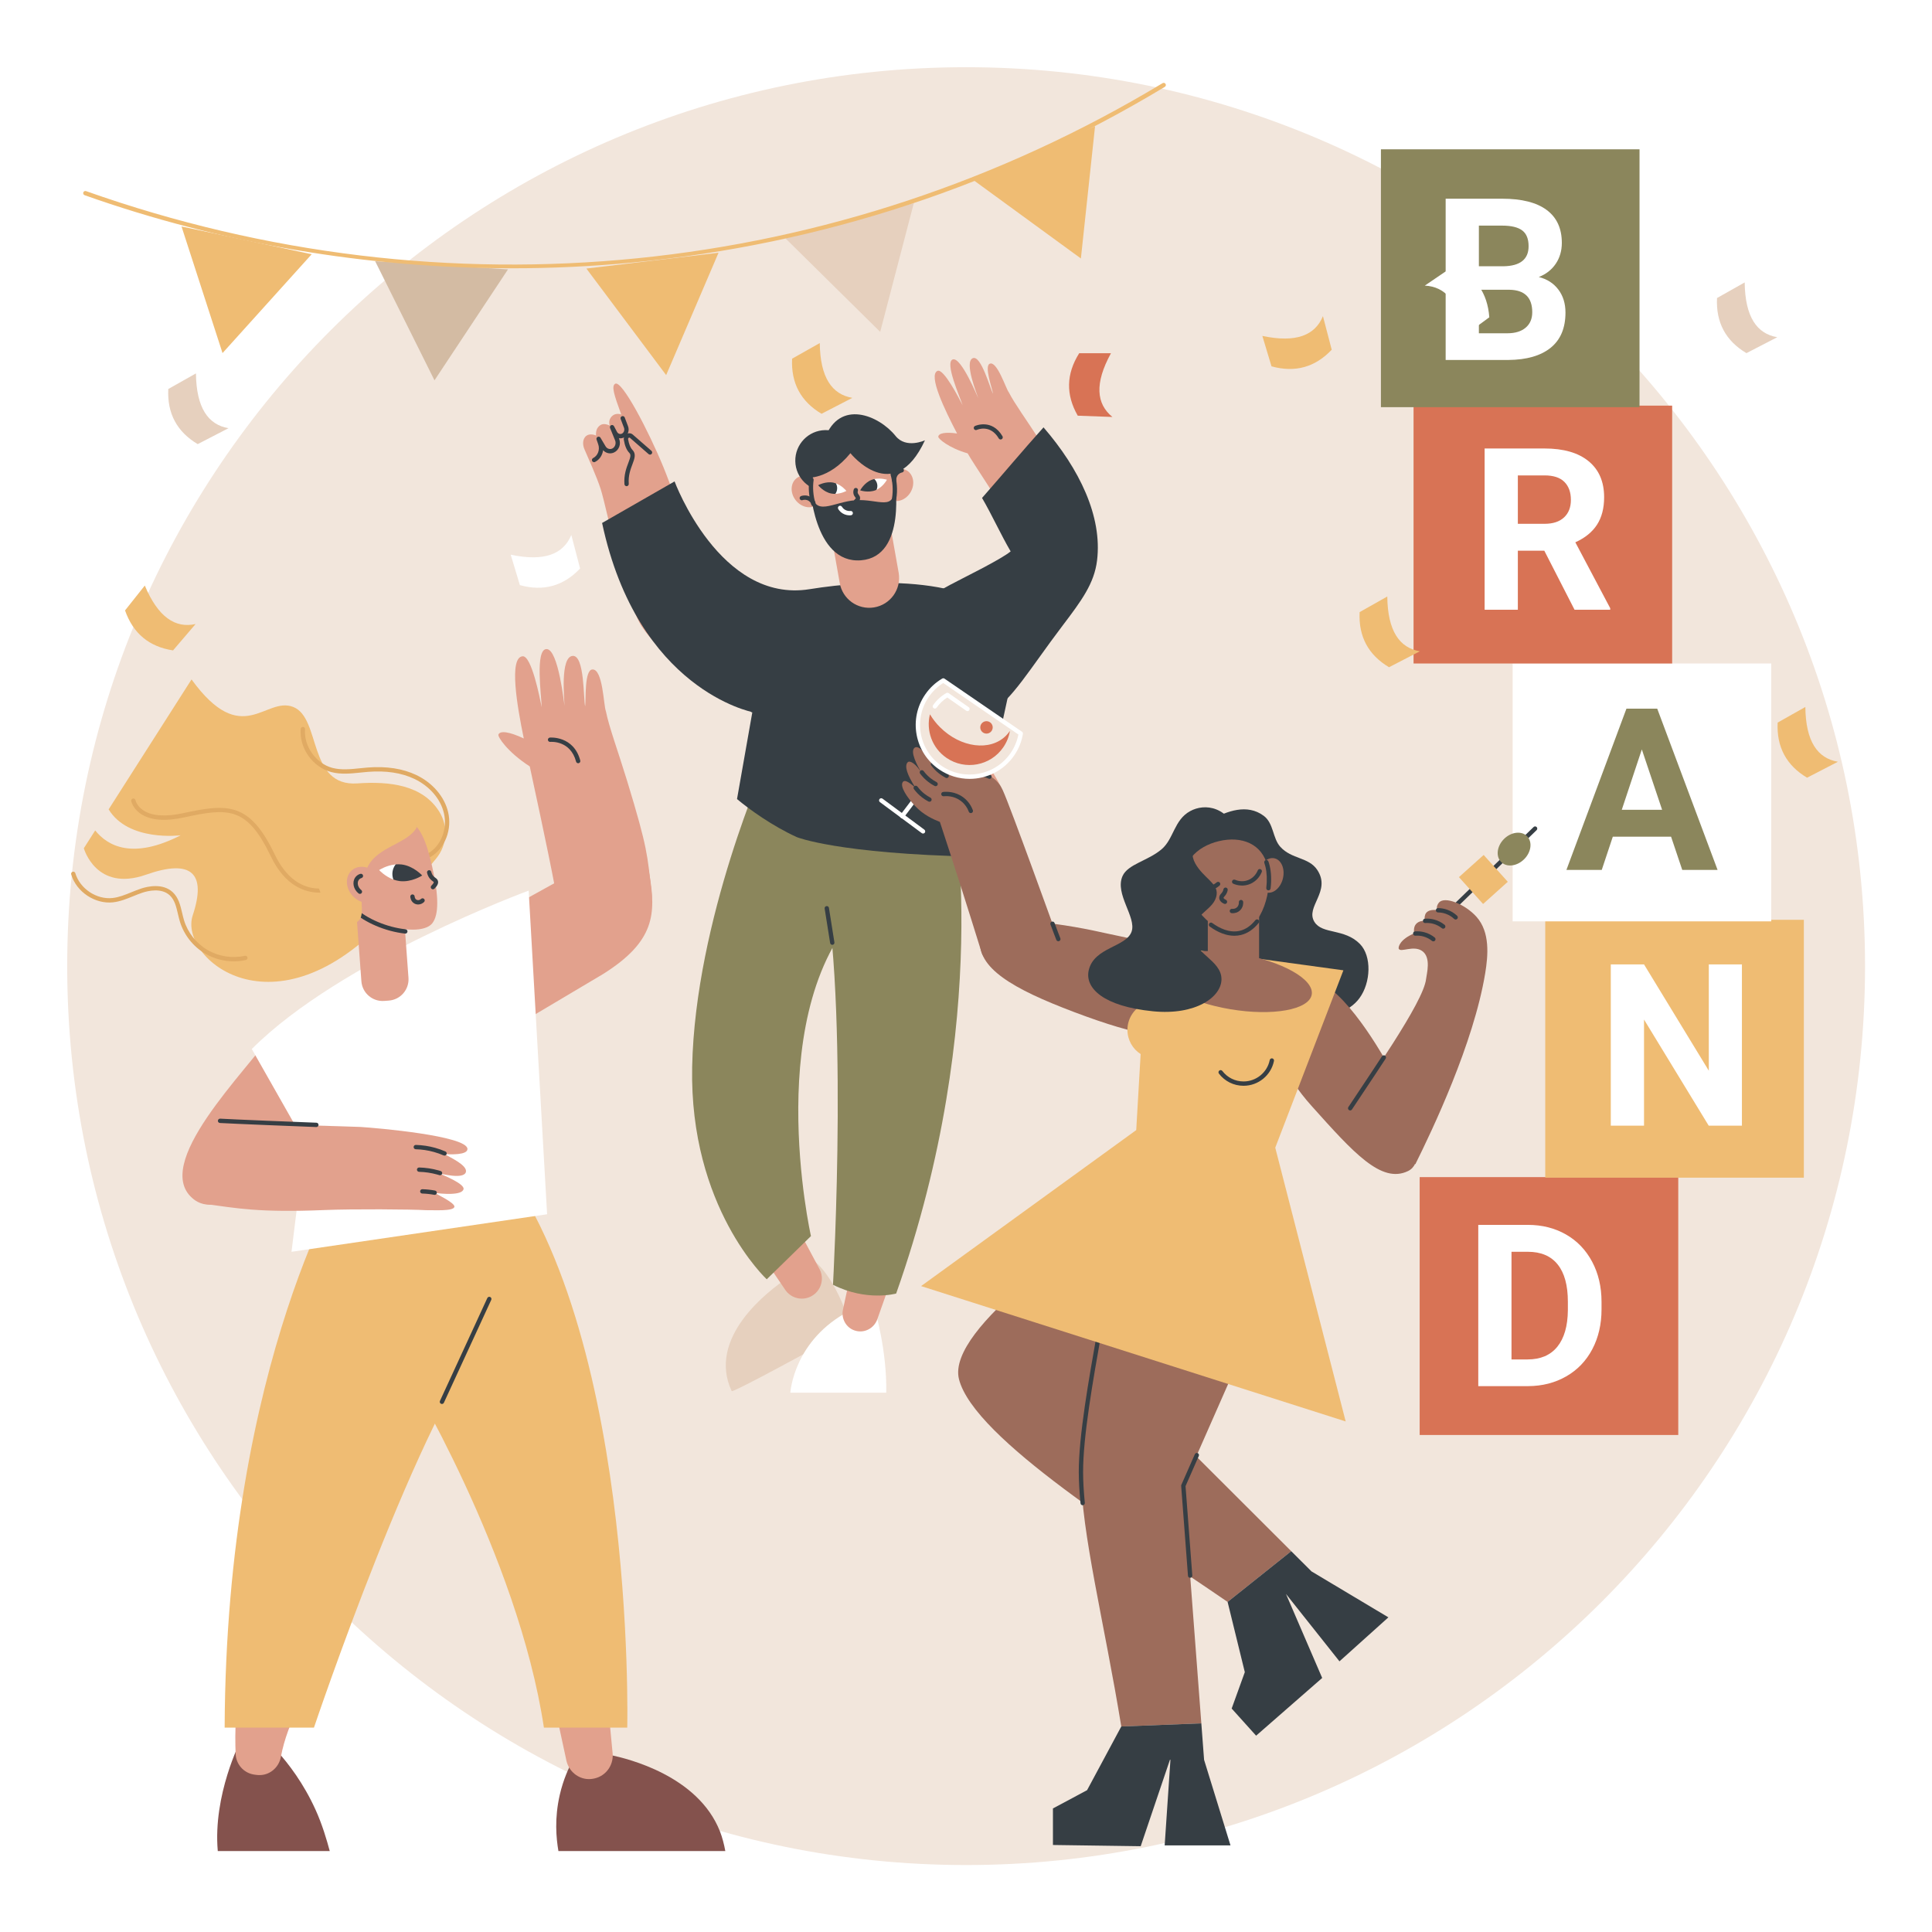 <svg xmlns="http://www.w3.org/2000/svg" xmlns:xlink="http://www.w3.org/1999/xlink" width="1080" zoomAndPan="magnify" viewBox="0 0 810 810" height="1080" preserveAspectRatio="xMidYMid meet" version="1.0"><defs><clipPath id="ecc3363b76"><path d="M 28.176 28.176 L 781.926 28.176 L 781.926 781.926 L 28.176 781.926 Z M 28.176 28.176 " clip-rule="nonzero"/></clipPath></defs><rect x="-81" width="972" fill="#ffffff" y="-81" height="972" fill-opacity="1"/><rect x="-81" width="972" fill="#ffffff" y="-81" height="972" fill-opacity="1"/><g clip-path="url(#ecc3363b76)"><path fill="#f2e6dc" d="M 781.926 405.051 C 781.926 613.191 613.191 781.926 405.051 781.926 C 196.91 781.926 28.176 613.191 28.176 405.051 C 28.176 196.91 196.91 28.176 405.051 28.176 C 613.191 28.176 781.926 196.91 781.926 405.051 " fill-opacity="1" fill-rule="nonzero"/></g><path fill="#d87355" d="M 703.617 601.625 L 595.203 601.625 L 595.203 493.512 L 703.617 493.512 L 703.617 601.625 " fill-opacity="1" fill-rule="nonzero"/><path fill="#efbc73" d="M 756.273 493.746 L 647.852 493.746 L 647.852 385.633 L 756.273 385.633 L 756.273 493.746 " fill-opacity="1" fill-rule="nonzero"/><path fill="#ffffff" d="M 742.598 386.281 L 634.18 386.281 L 634.18 278.168 L 742.598 278.168 L 742.598 386.281 " fill-opacity="1" fill-rule="nonzero"/><path fill="#d87355" d="M 701.059 278.172 L 592.641 278.172 L 592.641 170.062 L 701.059 170.062 L 701.059 278.172 " fill-opacity="1" fill-rule="nonzero"/><path fill="#8b865c" d="M 687.379 170.707 L 578.961 170.707 L 578.961 62.598 L 687.379 62.598 L 687.379 170.707 " fill-opacity="1" fill-rule="nonzero"/><path fill="#ffffff" d="M 620.027 121.48 L 620.027 139.727 L 631.953 139.727 C 635.238 139.727 637.797 138.945 639.641 137.379 C 641.484 135.82 642.402 133.66 642.402 130.902 C 642.402 124.715 639.203 121.574 632.789 121.48 Z M 620.027 111.637 L 630.328 111.637 C 637.359 111.516 640.871 108.711 640.871 103.23 C 640.871 100.164 639.98 97.957 638.199 96.613 C 636.418 95.27 633.613 94.59 629.773 94.59 L 620.027 94.59 Z M 606.098 150.918 L 606.098 83.309 L 629.773 83.309 C 637.98 83.309 644.199 84.883 648.441 88.023 C 652.684 91.168 654.805 95.773 654.805 101.836 C 654.805 105.148 653.953 108.07 652.25 110.59 C 650.543 113.113 648.176 114.961 645.145 116.137 C 648.609 117.004 651.344 118.754 653.336 121.387 C 655.332 124.016 656.332 127.238 656.332 131.043 C 656.332 137.543 654.258 142.469 650.113 145.809 C 645.965 149.156 640.047 150.855 632.375 150.918 L 606.098 150.918 " fill-opacity="1" fill-rule="nonzero"/><path fill="#ffffff" d="M 636.363 219.609 L 647.602 219.609 C 651.098 219.609 653.805 218.715 655.727 216.934 C 657.648 215.156 658.605 212.703 658.605 209.578 C 658.605 206.391 657.703 203.879 655.891 202.055 C 654.082 200.227 651.297 199.316 647.555 199.316 L 636.363 199.316 Z M 647.461 230.891 L 636.363 230.891 L 636.363 255.641 L 622.434 255.641 L 622.434 188.031 L 647.555 188.031 C 655.539 188.031 661.703 189.809 666.035 193.371 C 670.371 196.93 672.539 201.961 672.539 208.461 C 672.539 213.074 671.539 216.922 669.543 220.004 C 667.543 223.078 664.52 225.535 660.465 227.359 L 675.09 254.988 L 675.09 255.641 L 660.137 255.641 L 647.461 230.891 " fill-opacity="1" fill-rule="nonzero"/><path fill="#8b865c" d="M 679.938 339.5 L 696.844 339.5 L 688.344 314.195 Z M 700.605 350.785 L 676.176 350.785 L 671.539 364.719 L 656.727 364.719 L 681.891 297.109 L 694.801 297.109 L 720.105 364.719 L 705.293 364.719 L 700.605 350.785 " fill-opacity="1" fill-rule="nonzero"/><path fill="#ffffff" d="M 730.309 471.93 L 716.379 471.93 L 689.262 427.449 L 689.262 471.93 L 675.332 471.93 L 675.332 404.324 L 689.262 404.324 L 716.426 448.902 L 716.426 404.324 L 730.309 404.324 L 730.309 471.93 " fill-opacity="1" fill-rule="nonzero"/><path fill="#ffffff" d="M 633.703 524.816 L 633.703 569.949 L 640.434 569.949 C 645.879 569.949 650.047 568.172 652.926 564.613 C 655.801 561.051 657.273 555.957 657.336 549.336 L 657.336 545.758 C 657.336 538.887 655.91 533.68 653.066 530.133 C 650.215 526.586 646.055 524.816 640.57 524.816 Z M 619.773 581.141 L 619.773 513.535 L 640.57 513.535 C 646.516 513.535 651.832 514.875 656.527 517.551 C 661.215 520.227 664.875 524.035 667.508 528.973 C 670.137 533.91 671.449 539.52 671.449 545.805 L 671.449 548.918 C 671.449 555.199 670.156 560.789 667.574 565.68 C 664.992 570.566 661.344 574.363 656.641 577.055 C 651.934 579.75 646.629 581.113 640.715 581.141 L 619.773 581.141 " fill-opacity="1" fill-rule="nonzero"/><path fill="#efbc73" d="M 279.289 157.262 L 301.25 105.961 L 245.848 112.594 L 279.289 157.262 " fill-opacity="1" fill-rule="nonzero"/><path fill="#e6d0be" d="M 369.027 139.137 L 383.125 85.148 L 329.316 99.934 L 369.027 139.137 " fill-opacity="1" fill-rule="nonzero"/><path fill="#efbc73" d="M 453.168 108.367 L 459.109 52.883 L 408.09 75.484 L 453.168 108.367 " fill-opacity="1" fill-rule="nonzero"/><path fill="#efbc73" d="M 93.297 148.031 L 130.672 106.594 L 76.102 94.945 L 93.297 148.031 " fill-opacity="1" fill-rule="nonzero"/><path fill="#d3bba3" d="M 182.164 159.453 L 212.98 112.938 L 157.285 109.508 L 182.164 159.453 " fill-opacity="1" fill-rule="nonzero"/><path fill="#efbc73" d="M 214.672 112.477 C 153.781 112.477 92.68 102.094 35.48 81.84 C 35.008 81.672 34.762 81.156 34.926 80.684 C 35.094 80.207 35.613 79.961 36.086 80.129 C 186.695 133.457 351.199 116.965 487.414 34.871 C 487.84 34.609 488.402 34.742 488.664 35.18 C 488.922 35.609 488.781 36.16 488.352 36.422 C 419.848 77.711 344.656 102.5 264.867 110.098 C 248.211 111.684 231.445 112.477 214.672 112.477 " fill-opacity="1" fill-rule="nonzero"/><path fill="#d87355" d="M 452.453 148.098 C 446.984 156.785 446.816 165.512 451.852 174.281 L 466.379 174.812 C 459.656 169.348 458.816 160.781 465.773 148.098 L 452.453 148.098 " fill-opacity="1" fill-rule="nonzero"/><path fill="#d87355" d="M 371.188 269.508 C 374.566 279.203 381.281 284.781 391.273 286.32 L 400.75 275.293 C 392.289 277.141 385.066 272.457 379.5 259.098 L 371.188 269.508 " fill-opacity="1" fill-rule="nonzero"/><path fill="#efbc73" d="M 458.742 230.754 C 453.137 222.148 445.277 218.352 435.211 219.25 L 428.652 232.227 C 436.422 228.402 444.559 231.219 453.168 242.852 L 458.742 230.754 " fill-opacity="1" fill-rule="nonzero"/><path fill="#ffffff" d="M 217.961 245.312 C 227.855 248.043 236.262 245.684 243.207 238.344 L 239.527 224.277 C 236.234 232.289 228.273 235.57 214.121 232.559 L 217.961 245.312 " fill-opacity="1" fill-rule="nonzero"/><path fill="#efbc73" d="M 52.422 255.926 C 55.824 265.609 62.555 271.164 72.547 272.684 L 82 261.633 C 73.539 263.5 66.309 258.832 60.707 245.492 L 52.422 255.926 " fill-opacity="1" fill-rule="nonzero"/><path fill="#efbc73" d="M 533.086 153.594 C 542.984 156.32 551.383 153.965 558.332 146.621 L 554.648 132.555 C 551.355 140.57 543.398 143.844 529.246 140.836 L 533.086 153.594 " fill-opacity="1" fill-rule="nonzero"/><path fill="#efbc73" d="M 570.023 256.633 C 569.531 266.883 573.676 274.566 582.359 279.738 L 595.277 273.055 C 586.738 271.602 581.793 264.555 581.625 250.086 L 570.023 256.633 " fill-opacity="1" fill-rule="nonzero"/><path fill="#e6d0be" d="M 719.867 124.953 C 719.371 135.207 723.516 142.891 732.203 148.055 L 745.121 141.379 C 736.578 139.922 731.637 132.879 731.469 118.406 L 719.867 124.953 " fill-opacity="1" fill-rule="nonzero"/><path fill="#efbc73" d="M 332.094 150.375 C 331.602 160.633 335.746 168.316 344.43 173.48 L 357.348 166.805 C 348.805 165.352 343.863 158.305 343.695 143.832 L 332.094 150.375 " fill-opacity="1" fill-rule="nonzero"/><path fill="#e6d0be" d="M 70.551 163.094 C 70.055 173.348 74.199 181.027 82.887 186.199 L 95.805 179.52 C 87.266 178.062 82.32 171.016 82.152 156.551 L 70.551 163.094 " fill-opacity="1" fill-rule="nonzero"/><path fill="#efbc73" d="M 745.289 302.945 C 744.801 313.199 748.941 320.879 757.625 326.055 L 770.547 319.371 C 762.008 317.914 757.059 310.871 756.898 296.402 L 745.289 302.945 " fill-opacity="1" fill-rule="nonzero"/><path fill="#ffffff" d="M 624.395 133.027 C 623.656 122.785 618.625 115.652 609.379 111.57 L 597.352 119.746 C 606.008 120.168 611.766 126.57 613.664 140.91 L 624.395 133.027 " fill-opacity="1" fill-rule="nonzero"/><path fill="#84524d" d="M 240.547 737.238 C 238.488 740.973 236.164 746.051 234.691 752.477 C 232.406 762.426 233.195 770.621 234.121 776.07 C 257.445 776.07 280.77 776.07 304.09 776.07 C 303.609 773.344 302.805 770.254 301.836 767.797 C 292.594 744.363 263.016 737.324 256.301 735.875 C 251.051 736.316 245.801 736.797 240.547 737.238 " fill-opacity="1" fill-rule="nonzero"/><path fill="#e2a18d" d="M 232.172 713.582 L 237.496 738.277 C 238.672 743.258 243.48 746.633 248.523 745.766 C 248.812 745.719 249.105 745.656 249.402 745.586 C 254.074 744.465 257.215 740.078 256.863 735.289 L 254.559 711.125 L 232.172 713.582 " fill-opacity="1" fill-rule="nonzero"/><path fill="#84524d" d="M 100.887 729.816 C 100.887 729.816 89.219 752.457 91.305 776.07 C 106.953 776.07 122.602 776.07 138.25 776.07 C 137.027 771.527 135.156 765.039 132.242 758.633 C 127.246 747.656 121.008 739.473 115.953 733.875 L 100.887 729.816 " fill-opacity="1" fill-rule="nonzero"/><path fill="#e2a18d" d="M 98.789 735.34 C 98.457 727.113 98.496 711.938 102.242 699.73 L 129.535 707.785 C 129.535 707.785 120.578 721.402 117.75 736.613 C 116.891 741.211 112.805 744.539 108.141 744.195 C 107.531 744.148 106.891 744.07 106.23 743.949 C 102.047 743.191 98.961 739.59 98.789 735.34 " fill-opacity="1" fill-rule="nonzero"/><path fill="#efbc73" d="M 146.102 489.621 C 146.102 489.621 94.82 569.922 94.184 724.305 L 131.633 724.305 C 131.633 724.305 176.539 590.695 206.113 557.418 L 195.172 482.91 L 146.102 489.621 " fill-opacity="1" fill-rule="nonzero"/><path fill="#efbc73" d="M 169.648 574.039 C 169.648 574.039 217.055 651.656 228.035 724.305 L 262.977 724.305 C 262.977 724.305 267.09 549.418 203.367 478.762 L 171.273 485.605 L 169.648 574.039 " fill-opacity="1" fill-rule="nonzero"/><path fill="#363e44" d="M 185.281 588.621 C 185.152 588.621 185.023 588.598 184.902 588.539 C 184.445 588.328 184.246 587.789 184.457 587.332 L 204.309 544.219 C 204.52 543.762 205.059 543.559 205.516 543.773 C 205.969 543.984 206.172 544.523 205.961 544.977 L 186.105 588.094 C 185.953 588.422 185.625 588.621 185.281 588.621 " fill-opacity="1" fill-rule="nonzero"/><path fill="#e2a18d" d="M 115.184 432.09 C 103.324 449.105 62.535 488.648 81.402 502.949 C 97.008 514.777 134.02 474.32 146.836 458.125 C 135.984 449.227 126.031 440.992 115.184 432.09 " fill-opacity="1" fill-rule="nonzero"/><path fill="#e2a18d" d="M 203.98 386.039 L 268.984 350.035 L 272.266 366.488 C 275.043 383.133 274.637 394.695 252.805 408.391 L 202.367 438.352 L 203.98 386.039 " fill-opacity="1" fill-rule="nonzero"/><path fill="#e2a18d" d="M 273.102 373.422 C 271.355 358.625 271.77 356.328 262.895 327.305 C 259.117 314.941 255.344 304.84 254.016 298.145 C 253.062 295.961 252.797 280.316 248.328 280.68 C 244.992 280.949 245.691 293.012 245.336 296.125 C 244.555 293.594 245.191 274.566 240.078 274.992 C 234.762 275.43 236.633 293.434 236.668 295.879 C 236.562 295.703 234.16 272.086 229.133 272.125 C 224.25 272.156 227 291.922 227.113 296.531 C 226.32 292.578 222.855 274.824 219.109 275.145 C 213.316 275.629 216.738 295.781 219.598 309.609 C 213.434 306.699 209.625 306.25 208.961 307.98 C 208.625 308.863 212.578 315.16 222.105 321.324 C 223.18 326.48 229.535 355.328 232.766 372.578 C 242.43 380.719 251.816 388.715 261.48 396.855 C 272.453 390.156 273.781 379.164 273.102 373.422 " fill-opacity="1" fill-rule="nonzero"/><path fill="#363e44" d="M 242.402 319.992 C 242 319.992 241.633 319.719 241.527 319.316 C 239.164 310.383 231.047 311.008 230.703 311.039 C 230.195 311.09 229.762 310.715 229.715 310.219 C 229.672 309.719 230.035 309.281 230.531 309.23 C 230.625 309.223 240.52 308.402 243.281 318.852 C 243.41 319.336 243.121 319.832 242.637 319.961 C 242.559 319.98 242.48 319.992 242.402 319.992 " fill-opacity="1" fill-rule="nonzero"/><path fill="#ffffff" d="M 122.215 524.82 L 229.375 509.082 L 221.645 373.387 C 221.645 373.387 142.898 402.332 105.562 439.809 L 127.863 479.082 L 122.215 524.82 " fill-opacity="1" fill-rule="nonzero"/><path fill="#e2a18d" d="M 92.309 470.266 C 108.66 471.422 147.305 472.246 151.074 472.477 C 158.117 472.906 195.871 476.199 195.984 481.699 C 196.039 484.324 188.738 484.023 186.273 483.844 C 188.195 484.969 196.039 488.48 195.336 491.34 C 194.508 494.703 184.52 491.945 184.336 492.004 C 186.402 492.945 194.789 496.367 194.344 498.531 C 193.762 501.352 185.008 500.504 182.398 500.129 C 182.625 500.527 190.934 504.293 190.508 506.004 C 190.035 507.898 181.852 507.305 178.59 507.371 C 172.328 506.996 147.922 506.832 136.062 507.316 C 108.207 508.457 99.285 506.539 85.723 504.719 C 80.41 504.012 85.105 475.355 92.309 470.266 " fill-opacity="1" fill-rule="nonzero"/><path fill="#363e44" d="M 132.641 472.52 L 132.605 472.52 C 125.094 472.242 97.66 471.145 92.203 470.82 C 91.703 470.789 91.324 470.359 91.352 469.855 C 91.383 469.359 91.82 468.973 92.312 469.004 C 97.492 469.316 123.918 470.379 132.672 470.703 C 133.172 470.723 133.562 471.141 133.543 471.645 C 133.527 472.137 133.125 472.52 132.641 472.52 " fill-opacity="1" fill-rule="nonzero"/><path fill="#363e44" d="M 186.375 484.496 C 186.254 484.496 186.133 484.473 186.012 484.422 C 184.695 483.848 183.328 483.363 181.949 482.977 C 179.469 482.285 176.898 481.898 174.301 481.832 C 173.801 481.816 173.406 481.402 173.418 480.898 C 173.434 480.398 173.82 480.008 174.352 480.016 C 177.094 480.09 179.816 480.496 182.438 481.23 C 183.898 481.637 185.344 482.148 186.738 482.758 C 187.199 482.957 187.41 483.492 187.207 483.953 C 187.059 484.293 186.727 484.496 186.375 484.496 " fill-opacity="1" fill-rule="nonzero"/><path fill="#363e44" d="M 184.488 492.738 C 184.398 492.738 184.309 492.727 184.219 492.695 C 183.93 492.609 183.637 492.52 183.336 492.438 C 180.855 491.746 178.285 491.355 175.688 491.293 C 175.188 491.273 174.793 490.859 174.805 490.355 C 174.816 489.867 175.223 489.477 175.711 489.477 L 175.734 489.477 C 178.48 489.547 181.199 489.953 183.824 490.688 C 184.141 490.777 184.453 490.867 184.758 490.961 C 185.238 491.109 185.504 491.621 185.355 492.098 C 185.234 492.488 184.875 492.738 184.488 492.738 " fill-opacity="1" fill-rule="nonzero"/><path fill="#363e44" d="M 182.234 500.953 C 182.18 500.953 182.125 500.945 182.066 500.938 C 180.414 500.625 178.715 500.445 177.023 500.398 C 176.52 500.387 176.125 499.969 176.137 499.469 C 176.152 498.973 176.555 498.582 177.047 498.582 L 177.07 498.582 C 178.859 498.633 180.652 498.82 182.402 499.152 C 182.898 499.246 183.219 499.723 183.129 500.211 C 183.047 500.648 182.664 500.953 182.234 500.953 " fill-opacity="1" fill-rule="nonzero"/><path fill="#efbc73" d="M 184.195 340.34 C 177.25 329.141 163.418 327.484 149.844 328.445 C 128.949 329.918 134.68 301.027 122.957 296.402 C 111.234 291.777 101.594 314.168 80.301 284.859 L 45.547 339.332 C 53.887 353.035 75.754 350.199 75.754 350.199 C 55.641 360.5 45.152 354.719 39.91 348.164 L 35.145 355.633 C 35.145 355.633 40.258 374.105 61.227 366.719 C 80.184 360.035 86.727 365.941 80.797 383.781 C 74.863 401.621 114.949 436.074 162.758 384.391 L 182.875 359.926 C 187.461 354.352 188 346.473 184.195 340.34 " fill-opacity="1" fill-rule="nonzero"/><path fill="#e0aa63" d="M 133.992 374.242 C 127.98 374.242 119.551 371.586 113.5 358.934 C 103.469 337.957 95.574 338.738 77.105 342.715 C 69.188 344.426 63.125 343.93 59.09 341.262 C 55.664 338.996 55.047 335.973 55.023 335.848 C 54.93 335.355 55.254 334.879 55.746 334.781 C 56.234 334.691 56.711 335.008 56.809 335.5 C 56.828 335.605 57.344 337.957 60.145 339.785 C 63.715 342.113 69.445 342.512 76.719 340.941 C 95.203 336.957 104.559 336.027 115.137 358.148 C 124.754 378.254 140.016 371.496 140.664 371.199 C 141.121 370.988 141.66 371.188 141.871 371.645 C 142.082 372.094 141.879 372.637 141.426 372.844 C 141.352 372.883 138.289 374.238 133.992 374.242 " fill-opacity="1" fill-rule="nonzero"/><path fill="#e0aa63" d="M 98.012 403.043 C 93.832 403.043 89.656 401.945 86.047 399.832 C 80.969 396.859 77.09 391.926 75.395 386.289 C 75.09 385.277 74.844 384.215 74.602 383.188 C 73.891 380.133 73.215 377.242 71.129 375.336 C 67.641 372.145 62.051 373.5 59.809 374.23 C 58.453 374.668 57.086 375.23 55.766 375.766 C 53.113 376.852 50.371 377.965 47.426 378.301 C 39.871 379.156 31.984 373.902 29.852 366.605 C 29.711 366.125 29.984 365.621 30.469 365.48 C 30.949 365.336 31.453 365.613 31.594 366.098 C 33.492 372.586 40.508 377.25 47.223 376.492 C 49.918 376.191 52.426 375.164 55.082 374.086 C 56.434 373.535 57.828 372.965 59.246 372.504 C 61.789 371.672 68.16 370.156 72.355 373.996 C 74.855 376.285 75.625 379.586 76.371 382.777 C 76.605 383.773 76.848 384.809 77.137 385.766 C 78.695 390.965 82.281 395.52 86.965 398.262 C 91.648 401.008 97.371 401.902 102.676 400.723 C 103.16 400.609 103.648 400.918 103.758 401.41 C 103.867 401.902 103.559 402.383 103.07 402.492 C 101.41 402.863 99.711 403.043 98.012 403.043 " fill-opacity="1" fill-rule="nonzero"/><path fill="#e0aa63" d="M 180.152 359.352 C 179.844 359.352 179.539 359.191 179.371 358.906 C 179.113 358.48 179.254 357.918 179.684 357.664 C 184.961 354.5 187.664 347.441 186.105 340.879 C 184.691 334.926 180.07 329.578 173.738 326.562 C 168.363 324.004 161.82 323.008 154.289 323.602 C 153.23 323.684 152.168 323.793 151.102 323.906 C 147.066 324.328 142.891 324.758 138.863 323.688 C 131.047 321.605 125.434 313.664 126.074 305.602 C 126.117 305.102 126.551 304.727 127.055 304.77 C 127.555 304.809 127.93 305.246 127.887 305.75 C 127.32 312.844 132.453 320.102 139.328 321.934 C 143.035 322.918 147.043 322.5 150.914 322.098 C 151.996 321.984 153.074 321.871 154.148 321.789 C 162 321.172 168.855 322.227 174.52 324.922 C 181.34 328.168 186.332 333.977 187.871 340.461 C 189.609 347.773 186.559 355.66 180.617 359.223 C 180.469 359.309 180.309 359.352 180.152 359.352 " fill-opacity="1" fill-rule="nonzero"/><path fill="#e2a18d" d="M 162.996 419.5 L 161.078 419.645 C 156.156 420.004 151.875 416.309 151.512 411.387 L 149.273 380.895 C 148.91 375.973 152.609 371.691 157.531 371.328 L 159.445 371.188 C 164.367 370.824 168.652 374.523 169.016 379.445 L 171.254 409.938 C 171.613 414.859 167.918 419.141 162.996 419.5 " fill-opacity="1" fill-rule="nonzero"/><path fill="#e2a18d" d="M 152.969 342.375 C 153.918 341.984 163.082 338.367 170.691 343.078 C 176.348 346.586 178.711 352.574 181.16 363.207 C 184.039 375.734 184.012 383.625 181.211 387.117 C 176.789 392.633 157.469 389.137 147.934 380.32 C 141.055 373.961 138.555 363.84 141.039 354.738 C 143.512 345.656 152.359 342.621 152.969 342.375 " fill-opacity="1" fill-rule="nonzero"/><path fill="#363e44" d="M 169.93 391.418 L 169.828 391.41 C 161.586 390.508 152.859 386.781 147.602 381.918 C 147.23 381.578 147.211 381.004 147.551 380.633 C 147.891 380.266 148.465 380.246 148.832 380.586 C 153.824 385.203 162.145 388.738 170.027 389.605 C 170.527 389.66 170.887 390.105 170.832 390.605 C 170.781 391.07 170.387 391.418 169.93 391.418 " fill-opacity="1" fill-rule="nonzero"/><path fill="#efbc73" d="M 174.793 346.727 C 168.305 335.133 148.445 335.441 139.332 344.277 C 129.59 353.723 131.027 369.496 136.113 377.715 C 139.141 382.598 145.852 389.082 149.723 386.531 C 154.402 383.441 148.605 374.992 154.062 363.578 C 158.277 354.758 171.109 353.828 174.793 346.727 " fill-opacity="1" fill-rule="nonzero"/><path fill="#e2a18d" d="M 157.93 366.363 C 160.934 369.672 161.098 374.41 158.301 376.949 C 155.504 379.484 150.801 378.859 147.797 375.551 C 144.797 372.242 144.629 367.504 147.43 364.965 C 150.223 362.426 154.926 363.051 157.93 366.363 " fill-opacity="1" fill-rule="nonzero"/><path fill="#363e44" d="M 150.898 374.766 C 150.703 374.766 150.508 374.703 150.344 374.578 C 150.082 374.375 149.84 374.148 149.617 373.902 C 147.758 371.852 147.703 368.863 149.492 367.238 C 149.945 366.828 150.477 366.535 151.074 366.367 C 151.559 366.234 152.059 366.516 152.195 366.996 C 152.328 367.48 152.047 367.98 151.566 368.117 C 151.238 368.207 150.953 368.363 150.711 368.582 C 149.664 369.535 149.777 371.371 150.961 372.68 C 151.117 372.852 151.281 373.008 151.457 373.145 C 151.852 373.453 151.922 374.02 151.617 374.414 C 151.438 374.645 151.168 374.766 150.898 374.766 " fill-opacity="1" fill-rule="nonzero"/><path fill="#ffffff" d="M 158.961 364.777 C 158.961 364.777 162.008 362.758 165.867 362.406 C 166.688 362.332 165.746 369.047 164.93 368.746 C 161.352 367.426 158.961 364.777 158.961 364.777 " fill-opacity="1" fill-rule="nonzero"/><path fill="#373e44" d="M 168.422 362.438 C 167.551 362.332 166.695 362.336 165.875 362.406 C 164.438 364.27 164.145 366.676 164.93 368.742 C 165.742 369.043 166.621 369.277 167.543 369.395 C 172.527 370.023 177.008 367.055 177.008 367.055 C 177.008 367.055 173.406 363.066 168.422 362.438 " fill-opacity="1" fill-rule="nonzero"/><path fill="#363e44" d="M 175.312 379.207 C 174.773 379.207 174.234 379.078 173.75 378.812 C 172.16 377.945 172.035 376.137 172.023 375.93 C 172.004 375.434 172.391 375.008 172.891 374.984 C 173.391 374.961 173.816 375.352 173.84 375.852 C 173.84 375.891 173.891 376.82 174.621 377.219 C 175.215 377.543 175.992 377.406 176.516 376.879 C 176.867 376.523 177.441 376.523 177.801 376.875 C 178.156 377.227 178.156 377.805 177.801 378.16 C 177.121 378.848 176.215 379.207 175.312 379.207 " fill-opacity="1" fill-rule="nonzero"/><path fill="#363e44" d="M 181.508 372.852 C 181.27 372.852 181.031 372.754 180.855 372.57 C 180.508 372.211 180.516 371.637 180.875 371.289 C 181.738 370.453 181.895 369.961 181.855 369.82 C 181.836 369.758 181.633 369.609 181.453 369.477 C 181.152 369.258 180.742 368.961 180.324 368.488 C 179.711 367.789 179.281 366.93 179.047 365.945 C 178.93 365.457 179.23 364.965 179.719 364.852 C 180.207 364.734 180.695 365.035 180.812 365.523 C 180.98 366.219 181.273 366.816 181.691 367.289 C 181.973 367.613 182.25 367.812 182.516 368.004 C 182.938 368.312 183.418 368.656 183.605 369.336 C 183.875 370.312 183.395 371.375 182.141 372.59 C 181.961 372.762 181.734 372.852 181.508 372.852 " fill-opacity="1" fill-rule="nonzero"/><path fill="#e6d0be" d="M 341.234 528.613 C 341.234 528.613 350.031 534.309 356.926 556.797 C 323.801 574.996 307.074 583.801 306.742 583.215 L 306.742 583.18 C 305.395 580.305 304.727 577.633 304.453 575.242 C 301.93 553.418 329.75 535.984 332.07 534.574 C 335.121 532.586 338.176 530.598 341.234 528.613 " fill-opacity="1" fill-rule="nonzero"/><path fill="#e2a18d" d="M 333.199 512.605 L 343.59 532.082 C 345.797 536.219 344.195 541.363 340.027 543.52 C 336.238 545.477 331.586 544.289 329.199 540.754 L 319.719 526.754 L 333.199 512.605 " fill-opacity="1" fill-rule="nonzero"/><path fill="#8b865c" d="M 321.461 318.539 C 321.461 318.539 291.426 385.492 290.191 447.305 C 289.012 506.332 321.461 536.348 321.461 536.348 L 339.996 518.234 C 339.996 518.234 318.121 421.102 363.102 378.992 L 369.105 324.383 L 321.461 318.539 " fill-opacity="1" fill-rule="nonzero"/><path fill="#ffffff" d="M 366.887 549.438 C 366.887 549.438 371.91 566.281 371.562 583.887 C 371.562 583.887 339.164 583.887 331.359 583.887 C 331.367 583.887 332.629 561.688 356.434 549.438 L 366.887 549.438 " fill-opacity="1" fill-rule="nonzero"/><path fill="#e2a18d" d="M 374.52 534.117 C 374.266 534.777 370.09 546.629 367.812 553.109 C 366.469 556.918 362.371 559.062 358.516 557.875 C 358.453 557.855 358.391 557.836 358.328 557.816 C 354.691 556.625 352.613 552.797 353.418 549.059 L 357.605 529.543 L 374.52 534.117 " fill-opacity="1" fill-rule="nonzero"/><path fill="#8b865c" d="M 375.719 542.32 C 375.719 542.32 363.379 545.801 349.234 538.641 C 349.234 538.641 356.441 409.898 343.473 360.699 L 347.965 326.902 L 399.543 335.602 C 399.543 335.602 416.621 426.676 375.719 542.32 " fill-opacity="1" fill-rule="nonzero"/><path fill="#363e44" d="M 348.938 396.125 C 348.496 396.125 348.109 395.809 348.039 395.363 L 345.738 380.926 C 345.66 380.434 346 379.969 346.492 379.891 C 347 379.809 347.457 380.145 347.535 380.641 L 349.828 395.074 C 349.91 395.574 349.574 396.039 349.078 396.117 C 349.031 396.125 348.98 396.125 348.938 396.125 " fill-opacity="1" fill-rule="nonzero"/><path fill="#e2a18d" d="M 319.566 298.539 C 304.188 290.023 258.41 268.391 267.004 247.66 C 274.109 230.516 317.836 253.715 333.613 261.098 C 328.93 273.578 324.25 286.059 319.566 298.539 " fill-opacity="1" fill-rule="nonzero"/><path fill="#e2a18d" d="M 299.457 255.574 C 299.457 255.574 284.152 210.535 278.199 195.988 C 271.949 180.715 260.668 159.148 257.906 160.898 C 256.332 161.891 257.309 165.18 260.461 173.777 C 259.898 173.516 258.023 173.172 256.703 174.359 C 254.75 176.109 255.621 178.207 255.617 178.434 C 255.434 178.324 253.285 177.246 251.793 178.176 C 250.117 179.227 249.738 180.965 249.914 182.602 C 249.453 182.352 247.332 181.664 245.941 182.637 C 244.133 183.902 244.234 186.48 244.977 188.23 C 246.344 191.434 250.273 200.098 251.812 204.965 C 254.84 214.547 261.387 250.137 269.141 262.73 C 276.406 252.258 299.457 255.574 299.457 255.574 " fill-opacity="1" fill-rule="nonzero"/><path fill="#363e44" d="M 262.703 203.836 C 262.23 203.836 261.836 203.473 261.797 202.992 C 261.512 199.129 262.633 196.156 263.457 193.984 C 264.352 191.621 264.613 190.652 263.844 189.875 C 262.738 188.742 261.965 186.934 261.555 184.492 C 261.379 183.438 261.844 182.434 262.742 181.93 C 263.578 181.465 264.586 181.574 265.312 182.207 L 273.121 189.016 C 273.5 189.348 273.539 189.922 273.211 190.297 C 272.879 190.68 272.305 190.715 271.93 190.387 L 264.121 183.574 C 263.965 183.438 263.801 183.422 263.629 183.516 C 263.453 183.617 263.285 183.844 263.344 184.191 C 263.688 186.227 264.312 187.746 265.145 188.602 C 266.797 190.285 266.035 192.297 265.156 194.625 C 264.352 196.75 263.352 199.395 263.609 202.855 C 263.645 203.359 263.27 203.797 262.77 203.832 L 262.703 203.836 " fill-opacity="1" fill-rule="nonzero"/><path fill="#363e44" d="M 249.074 193.762 C 248.738 193.762 248.418 193.582 248.258 193.262 C 248.035 192.812 248.219 192.266 248.668 192.043 C 250.648 191.062 251.59 188.543 250.816 186.309 L 250.113 184.281 C 249.961 183.84 250.168 183.352 250.59 183.156 C 251.016 182.961 251.516 183.117 251.754 183.52 L 253.879 187.102 C 254.477 188.113 255.641 188.516 256.645 188.074 C 257.855 187.535 258.426 185.957 257.883 184.629 L 255.773 179.438 C 255.59 178.988 255.789 178.477 256.227 178.27 C 256.664 178.07 257.188 178.242 257.414 178.668 L 258.676 181.047 C 258.902 181.477 259.27 181.777 259.699 181.902 C 260.09 182.012 260.5 181.953 260.859 181.742 C 261.617 181.289 261.949 180.242 261.613 179.355 L 260.219 175.676 C 260.039 175.207 260.273 174.684 260.742 174.508 C 261.207 174.328 261.734 174.562 261.914 175.031 L 263.309 178.711 C 263.961 180.426 263.305 182.398 261.789 183.301 C 261.078 183.723 260.27 183.867 259.473 183.715 L 259.566 183.941 C 260.48 186.188 259.5 188.789 257.383 189.727 C 255.789 190.441 254 190.016 252.848 188.746 C 252.582 190.832 251.359 192.734 249.477 193.672 C 249.348 193.734 249.207 193.762 249.074 193.762 " fill-opacity="1" fill-rule="nonzero"/><path fill="#363e44" d="M 418.867 309.172 L 428.27 265.754 C 411.527 240.285 364.75 242.926 339.441 247.016 C 301.797 253.094 282.816 201.836 282.816 201.836 L 252.43 219.258 C 267.379 289.32 315.43 298.535 315.43 298.535 L 309 335.012 C 314.082 339.289 323.746 346.254 334.07 350.973 C 334.07 350.973 351.195 357.941 408.988 359.168 L 413.02 340.547 L 418.867 309.172 " fill-opacity="1" fill-rule="nonzero"/><path fill="#363e44" d="M 315.434 298.648 C 315.383 298.648 315.336 298.648 315.289 298.641 C 314.789 298.559 314.453 298.094 314.535 297.598 L 315.254 293.113 C 315.336 292.621 315.801 292.281 316.293 292.363 C 316.789 292.441 317.125 292.906 317.047 293.402 L 316.328 297.887 C 316.258 298.332 315.871 298.648 315.434 298.648 " fill-opacity="1" fill-rule="nonzero"/><path fill="#e2a18d" d="M 453.59 217.312 C 448.977 206.43 448.742 204.57 435.859 184.559 C 430.363 176.043 425.395 169.246 422.93 164.453 C 421.762 163.02 418 151.117 414.93 152.5 C 412.633 153.535 415.887 162.59 416.344 165.055 C 415.219 163.312 411.32 148.602 407.809 150.191 C 404.16 151.84 409.586 165.148 410.168 167.012 C 410.055 166.902 402.969 149.434 399.43 150.707 C 395.992 151.941 402.445 166.379 403.578 169.875 C 402.113 167.047 395.613 154.328 393.039 155.496 C 389.066 157.301 396.082 171.867 401.258 181.738 C 396.246 181.043 393.449 181.641 393.379 183.129 C 393.34 183.883 397.574 187.727 405.703 190.082 C 407.633 193.758 420.219 211.754 426.441 224.152 C 435.121 227.98 442.059 234.281 450.738 238.117 C 456.953 230.273 455.379 221.539 453.59 217.312 " fill-opacity="1" fill-rule="nonzero"/><path fill="#363e44" d="M 419.516 184.254 C 419.203 184.254 418.902 184.094 418.734 183.805 C 415.141 177.754 409.762 180.133 409.535 180.238 C 409.082 180.449 408.543 180.254 408.332 179.797 C 408.125 179.344 408.316 178.805 408.77 178.594 C 408.84 178.562 415.848 175.387 420.293 182.883 C 420.547 183.312 420.41 183.871 419.977 184.125 C 419.832 184.215 419.672 184.254 419.516 184.254 " fill-opacity="1" fill-rule="nonzero"/><path fill="#363e44" d="M 411.727 208.77 C 421.676 197.43 428.312 189.41 437.5 179.176 C 452.555 196.598 462.191 216.477 459.949 234.953 C 458.781 244.605 453.461 251.785 445.512 262.27 C 431.594 280.621 424.551 293.203 414.789 299.211 C 406.781 289.012 379.059 264.086 376.766 259.383 C 385.309 252.867 386.973 251.363 398.195 245.277 C 403.027 242.66 419.523 234.676 423.719 231.172 C 419.637 224.215 415.805 215.727 411.727 208.77 " fill-opacity="1" fill-rule="nonzero"/><path fill="#e2a18d" d="M 366.449 254.66 C 359.613 255.781 353.168 251.152 352.043 244.316 L 345.82 209.277 L 370.57 205.219 L 376.793 240.254 C 377.914 247.086 373.285 253.535 366.449 254.66 " fill-opacity="1" fill-rule="nonzero"/><path fill="#e2a18d" d="M 343 202.375 C 345.367 205.441 345.18 209.559 342.57 211.574 C 339.957 213.594 335.922 212.738 333.555 209.676 C 331.184 206.609 331.379 202.488 333.988 200.477 C 336.598 198.457 340.633 199.305 343 202.375 " fill-opacity="1" fill-rule="nonzero"/><path fill="#e2a18d" d="M 371.445 200.355 C 369.531 203.723 370.312 207.777 373.176 209.402 C 376.047 211.031 379.918 209.613 381.832 206.242 C 383.742 202.875 382.969 198.824 380.094 197.195 C 377.23 195.57 373.355 196.984 371.445 200.355 " fill-opacity="1" fill-rule="nonzero"/><path fill="#363e44" d="M 361 234.906 C 340.926 236.5 339.504 202.965 339.504 202.965 L 375.086 201.043 C 375.086 201.043 380.457 233.363 361 234.906 " fill-opacity="1" fill-rule="nonzero"/><path fill="#363e44" d="M 358.984 192.844 C 359.125 199.898 353.523 205.738 346.465 205.879 C 339.41 206.023 333.574 200.418 333.434 193.363 C 333.289 186.305 338.895 180.469 345.953 180.324 C 353.008 180.184 358.844 185.785 358.984 192.844 " fill-opacity="1" fill-rule="nonzero"/><path fill="#e2a18d" d="M 374.766 203.617 C 375.562 214.773 368.203 209.047 358.707 209.719 C 349.219 210.398 341.184 217.219 340.395 206.062 C 339.602 194.91 346.715 188.387 356.207 187.711 C 365.695 187.035 373.977 192.465 374.766 203.617 " fill-opacity="1" fill-rule="nonzero"/><path fill="#363e44" d="M 374.875 209.949 C 374.828 209.949 374.777 209.949 374.73 209.941 C 374.234 209.859 373.895 209.391 373.977 208.898 C 374.25 207.191 374.324 205.438 374.203 203.676 C 374.09 202.113 373.816 200.562 373.398 199.078 C 373.262 198.594 373.543 198.094 374.023 197.957 C 374.504 197.82 375.008 198.098 375.145 198.582 C 375.602 200.184 375.895 201.859 376.012 203.547 C 376.152 205.449 376.066 207.348 375.77 209.188 C 375.695 209.633 375.312 209.949 374.875 209.949 " fill-opacity="1" fill-rule="nonzero"/><path fill="#363e44" d="M 341.023 212.234 C 340.641 212.234 340.273 211.98 340.156 211.586 C 339.621 209.836 339.281 208.004 339.148 206.141 C 339.023 204.41 339.082 202.684 339.316 201 C 339.387 200.504 339.844 200.156 340.336 200.227 C 340.836 200.297 341.184 200.75 341.113 201.25 C 340.898 202.809 340.844 204.41 340.957 206.008 C 341.082 207.738 341.395 209.438 341.895 211.059 C 342.039 211.535 341.77 212.047 341.293 212.191 C 341.199 212.219 341.113 212.234 341.023 212.234 " fill-opacity="1" fill-rule="nonzero"/><path fill="#ffffff" d="M 354.84 205.824 C 354.84 205.824 353.059 203.543 350.32 202.605 C 350.305 202.809 350.121 207.043 350.121 207.051 C 352.711 207.012 354.84 205.824 354.84 205.824 " fill-opacity="1" fill-rule="nonzero"/><path fill="#363e44" d="M 350.223 207.055 C 351.156 205.742 351.234 204.023 350.461 202.656 C 350.117 202.531 349.762 202.426 349.395 202.348 C 346.125 201.688 343.023 203.426 343.023 203.426 C 343.023 203.426 345.203 206.242 348.465 206.902 C 349.062 207.027 349.652 207.066 350.223 207.055 " fill-opacity="1" fill-rule="nonzero"/><path fill="#ffffff" d="M 366.562 200.84 C 366.527 200.875 367.059 205.363 367.168 205.48 C 370.215 204.234 371.844 201.129 371.844 201.129 C 371.844 201.129 369.234 200.289 366.562 200.84 " fill-opacity="1" fill-rule="nonzero"/><path fill="#363e44" d="M 366.562 200.84 C 366.168 200.93 365.77 201.043 365.375 201.203 C 362.281 202.426 360.633 205.586 360.633 205.586 C 360.633 205.586 364.004 206.746 367.094 205.523 C 367.238 205.465 367.363 205.402 367.496 205.34 C 368.188 203.809 367.82 201.984 366.562 200.84 " fill-opacity="1" fill-rule="nonzero"/><path fill="#363e44" d="M 358.879 211.062 C 358.609 211.062 358.348 210.945 358.172 210.719 C 357.855 210.328 357.922 209.758 358.312 209.441 C 358.688 209.141 358.793 208.93 358.793 208.855 C 358.793 208.789 358.672 208.633 358.555 208.473 C 358.312 208.156 357.988 207.719 357.832 207.051 C 357.699 206.457 357.738 205.832 357.945 205.191 C 358.102 204.711 358.609 204.453 359.09 204.609 C 359.57 204.77 359.828 205.277 359.672 205.758 C 359.562 206.082 359.547 206.379 359.609 206.645 C 359.672 206.938 359.816 207.133 360.008 207.387 C 360.273 207.742 360.605 208.184 360.605 208.852 C 360.609 209.566 360.219 210.242 359.449 210.859 C 359.277 210.996 359.082 211.062 358.879 211.062 " fill-opacity="1" fill-rule="nonzero"/><path fill="#363e44" d="M 340.996 211.758 C 340.664 211.758 340.344 211.57 340.184 211.258 C 340.039 210.973 339.488 210.023 338.348 209.668 C 337.527 209.41 336.801 209.57 336.441 209.691 C 335.965 209.852 335.449 209.594 335.297 209.117 C 335.137 208.641 335.387 208.129 335.867 207.965 C 336.438 207.777 337.586 207.52 338.895 207.934 C 340.664 208.488 341.52 209.871 341.805 210.441 C 342.027 210.887 341.852 211.434 341.402 211.66 C 341.273 211.727 341.133 211.758 340.996 211.758 " fill-opacity="1" fill-rule="nonzero"/><path fill="#363e44" d="M 374.855 202.246 C 374.379 202.246 373.977 201.871 373.949 201.387 C 373.918 200.75 373.977 199.129 375.234 197.766 C 376.16 196.758 377.293 196.41 377.879 196.293 C 378.371 196.195 378.852 196.516 378.949 197.008 C 379.047 197.5 378.727 197.973 378.234 198.074 C 377.867 198.148 377.152 198.371 376.566 198.996 C 375.758 199.879 375.746 200.977 375.762 201.293 C 375.793 201.789 375.406 202.219 374.91 202.246 L 374.855 202.246 " fill-opacity="1" fill-rule="nonzero"/><path fill="#ffffff" d="M 356.207 216.059 C 355.434 216.059 354.336 215.906 353.25 215.23 C 352.52 214.785 351.898 214.156 351.438 213.418 C 351.184 212.992 351.312 212.43 351.742 212.168 C 352.164 211.902 352.723 212.039 352.988 212.465 C 353.203 212.812 353.586 213.309 354.207 213.691 C 355.137 214.262 356.094 214.273 356.582 214.223 C 357.098 214.172 357.527 214.535 357.57 215.035 C 357.625 215.535 357.258 215.984 356.766 216.031 C 356.602 216.043 356.422 216.059 356.207 216.059 " fill-opacity="1" fill-rule="nonzero"/><path fill="#363e44" d="M 338 200.258 C 338 200.258 347.23 201.434 356.547 189.996 C 356.547 189.996 374.73 212.809 387.793 184.594 C 387.793 184.594 379.883 188.281 375.488 182.797 C 368.492 174.078 351.992 167.25 345.848 183.738 L 338 200.258 " fill-opacity="1" fill-rule="nonzero"/><path fill="#363e44" d="M 507.707 343.703 C 514.465 340.039 522.836 336.863 529.793 342.012 C 534.051 345.16 533.5 351.398 536.777 355.031 C 541.547 360.301 548.695 359.305 552.277 364.73 C 558.242 373.75 547.121 380.16 551.086 386.516 C 554.406 391.832 563.602 389.121 570.145 395.754 C 575.168 400.844 574.762 411.949 569.957 418.488 C 561.332 430.227 539.277 426.18 527.078 423.941 C 508.93 420.602 491.254 417.355 483.633 402.516 C 473.031 381.863 488.227 354.266 507.707 343.703 " fill-opacity="1" fill-rule="nonzero"/><path fill="#9d6c5b" d="M 541.359 650.34 L 472.852 581.961 L 540.988 552.688 L 459.969 515.582 C 459.969 515.582 396.547 556.359 402.051 578.207 C 408.355 603.227 474.957 644.242 514.68 671.613 L 541.359 650.34 " fill-opacity="1" fill-rule="nonzero"/><path fill="#363e44" d="M 514.68 671.613 L 521.895 701.055 L 516.383 716.312 L 526.633 727.695 L 554.332 703.492 L 539.18 668.344 L 539.199 668.332 L 561.578 696.52 L 582.09 678.082 L 549.809 658.789 L 549.82 658.785 L 541.359 650.34 L 514.68 671.613 " fill-opacity="1" fill-rule="nonzero"/><path fill="#9d6c5b" d="M 503.664 722.523 L 496.121 622.902 L 535.465 533.555 L 466.48 521.301 C 465.578 540.254 453.102 591.387 453.191 617.289 C 453.277 642.359 463.008 680.336 470.105 723.836 L 503.664 722.523 " fill-opacity="1" fill-rule="nonzero"/><path fill="#363e44" d="M 453.914 631.082 C 453.453 631.082 453.059 630.73 453.012 630.262 C 452.535 625.41 452.301 621.168 452.281 617.293 C 452.234 602.199 456.414 578.637 460.105 557.844 C 461.035 552.605 461.914 547.652 462.699 542.988 C 462.785 542.492 463.25 542.156 463.746 542.242 C 464.242 542.324 464.574 542.793 464.488 543.289 C 463.703 547.961 462.824 552.918 461.891 558.16 C 458.215 578.875 454.051 602.355 454.098 617.281 C 454.109 621.102 454.344 625.289 454.816 630.086 C 454.863 630.582 454.5 631.027 454 631.078 L 453.914 631.082 " fill-opacity="1" fill-rule="nonzero"/><path fill="#363e44" d="M 498.973 661.504 C 498.5 661.504 498.105 661.141 498.066 660.664 L 495.211 622.969 C 495.199 622.824 495.227 622.676 495.285 622.535 L 500.945 609.691 C 501.148 609.234 501.676 609.023 502.141 609.227 C 502.598 609.43 502.809 609.969 502.605 610.426 L 497.043 623.062 L 499.879 660.527 C 499.918 661.031 499.543 661.461 499.039 661.504 L 498.973 661.504 " fill-opacity="1" fill-rule="nonzero"/><path fill="#363e44" d="M 503.664 722.523 L 504.816 737.781 L 504.809 737.781 L 515.891 773.688 L 488.293 773.688 L 490.715 737.781 L 490.508 737.781 L 478.242 774.031 L 441.449 773.52 L 441.449 758.199 L 455.758 750.543 L 470.105 723.836 L 503.664 722.523 " fill-opacity="1" fill-rule="nonzero"/><path fill="#9d6c5b" d="M 543.316 411.305 C 555.258 404.379 572.398 430.055 579.914 442.867 C 586.461 454.027 601.5 485.582 590.312 490.977 C 579.145 496.367 567.496 483.32 549.867 463.648 C 526.75 437.859 532.969 417.301 543.316 411.305 " fill-opacity="1" fill-rule="nonzero"/><path fill="#363e44" d="M 607.539 383.242 C 607.305 383.242 607.062 383.148 606.887 382.969 C 606.535 382.602 606.551 382.035 606.906 381.68 L 642.969 346.73 C 643.324 346.375 643.906 346.387 644.25 346.746 C 644.602 347.109 644.594 347.68 644.234 348.035 L 608.172 382.984 C 607.992 383.16 607.766 383.242 607.539 383.242 " fill-opacity="1" fill-rule="nonzero"/><path fill="#efbc73" d="M 632.148 369.691 L 621.789 378.996 L 611.668 367.742 L 622.031 358.445 L 632.148 369.691 " fill-opacity="1" fill-rule="nonzero"/><path fill="#8b865c" d="M 639.023 360.211 C 636.027 363.207 631.703 363.738 629.367 361.402 C 627.027 359.062 627.562 354.746 630.551 351.75 C 633.547 348.766 637.871 348.23 640.215 350.566 C 642.547 352.902 642.016 357.223 639.023 360.211 " fill-opacity="1" fill-rule="nonzero"/><path fill="#9d6c5b" d="M 562.195 470.578 C 573.965 452.215 596.879 420.23 597.895 410.41 C 598.098 408.395 600.215 401.27 596.094 398.602 C 592.523 396.293 587.324 399.359 586.461 397.836 C 586.043 397.09 587.039 393.727 592.883 391.355 C 592.871 391.133 592.465 388.887 593.59 387.504 C 594.965 385.82 597.164 386.109 597.379 386.16 C 597.086 384.91 597.344 383.527 597.859 382.824 C 598.645 381.746 600.203 381.32 602.516 381.539 C 602.387 380.801 602.184 379.797 603.254 378.461 C 605.598 375.543 614.301 379.094 619.012 384.363 C 624.777 390.801 623.898 400.57 622.68 408.027 C 617.836 437.453 600.469 473.871 593.398 488.09 C 582.996 482.254 572.594 476.414 562.195 470.578 " fill-opacity="1" fill-rule="nonzero"/><path fill="#363e44" d="M 566.062 465.555 C 565.891 465.555 565.719 465.5 565.562 465.398 C 565.145 465.125 565.031 464.559 565.305 464.141 C 566.98 461.602 568.773 458.91 570.625 456.133 C 573.516 451.797 576.508 447.312 579.414 442.844 C 579.695 442.418 580.254 442.305 580.672 442.574 C 581.094 442.852 581.211 443.41 580.941 443.836 C 578.02 448.312 575.031 452.801 572.137 457.141 C 570.285 459.914 568.5 462.602 566.82 465.141 C 566.645 465.41 566.355 465.555 566.062 465.555 " fill-opacity="1" fill-rule="nonzero"/><path fill="#363e44" d="M 600.941 394.664 C 600.742 394.664 600.547 394.605 600.375 394.469 C 599.293 393.602 598.016 392.953 596.684 392.598 C 595.617 392.312 594.516 392.215 593.402 392.297 C 592.887 392.324 592.469 391.957 592.426 391.457 C 592.395 390.957 592.77 390.52 593.27 390.488 C 594.586 390.387 595.891 390.508 597.148 390.844 C 598.73 391.258 600.234 392.023 601.508 393.051 C 601.902 393.363 601.965 393.938 601.648 394.328 C 601.469 394.551 601.203 394.664 600.941 394.664 " fill-opacity="1" fill-rule="nonzero"/><path fill="#363e44" d="M 605.07 389.355 C 604.875 389.355 604.676 389.289 604.508 389.152 C 603.414 388.273 602.168 387.641 600.82 387.285 C 599.754 387.004 598.648 386.902 597.535 386.984 C 597.023 387.016 596.602 386.648 596.566 386.145 C 596.531 385.645 596.902 385.203 597.398 385.172 C 598.715 385.074 600.02 385.195 601.285 385.527 C 602.883 385.953 604.348 386.695 605.648 387.734 C 606.039 388.051 606.098 388.621 605.789 389.012 C 605.605 389.238 605.34 389.355 605.07 389.355 " fill-opacity="1" fill-rule="nonzero"/><path fill="#363e44" d="M 610.293 385.52 C 610.07 385.52 609.84 385.434 609.668 385.27 C 608.641 384.301 607.457 383.578 606.145 383.113 C 605.102 382.738 604.008 382.555 602.895 382.547 C 602.391 382.539 601.988 382.133 601.992 381.629 C 601.996 381.129 602.398 380.727 602.898 380.727 L 602.902 380.727 C 604.219 380.734 605.516 380.961 606.746 381.398 C 608.305 381.953 609.707 382.805 610.914 383.953 C 611.277 384.293 611.297 384.871 610.949 385.234 C 610.773 385.426 610.535 385.52 610.293 385.52 " fill-opacity="1" fill-rule="nonzero"/><path fill="#9d6c5b" d="M 503.438 414.457 C 507.836 398.449 478.867 394.723 464.012 391.348 C 451.07 388.41 412.797 380.66 410.98 393.25 C 409.176 405.82 424.902 414.68 450.227 424.27 C 507.047 445.781 499.707 428.055 503.438 414.457 " fill-opacity="1" fill-rule="nonzero"/><path fill="#ffffff" d="M 378.227 343.07 C 378.031 343.07 377.844 343.012 377.676 342.887 C 377.277 342.586 377.199 342.016 377.5 341.617 L 395.348 318.086 C 395.648 317.688 396.215 317.609 396.621 317.914 C 397.02 318.215 397.098 318.781 396.793 319.18 L 378.949 342.711 C 378.77 342.945 378.5 343.07 378.227 343.07 " fill-opacity="1" fill-rule="nonzero"/><path fill="#e2a18d" d="M 407.5 325.793 C 404.508 317.801 405.125 314.285 406.406 313.852 C 408.566 313.125 413.91 318.902 419.75 330.031 C 416.23 329.156 411.016 326.664 407.5 325.793 " fill-opacity="1" fill-rule="nonzero"/><path fill="#ffffff" d="M 393.297 323.293 C 393.105 323.293 392.918 323.234 392.754 323.113 C 392.352 322.82 392.266 322.25 392.566 321.844 L 395.34 318.094 C 395.641 317.691 396.207 317.605 396.613 317.906 C 397.016 318.203 397.098 318.773 396.801 319.172 L 394.023 322.926 C 393.848 323.164 393.57 323.293 393.297 323.293 " fill-opacity="1" fill-rule="nonzero"/><path fill="#9d6c5b" d="M 442.695 391.223 C 442.695 391.223 423.566 338.105 420.461 331.406 C 420.137 330.707 419.566 329.461 418.418 328.109 C 414.156 323.098 408.758 324.586 401.875 321.355 C 394.062 317.695 391.742 311.211 389.742 312.133 C 388.348 312.773 388.535 315.465 390.887 320.367 C 388.672 316.852 385.457 312.203 383.516 313.438 C 381.348 314.973 384.477 320.871 386.547 324.348 C 384.047 320.137 381.449 318.648 380.539 319.605 C 379.102 321.109 380.285 324.824 383.809 330.254 C 380.324 327.184 379.023 326.957 378.422 327.996 C 377.324 329.898 380.309 334.309 383.543 337.805 C 387.188 341.738 391.375 343.527 394.051 344.594 C 401.477 367.117 405.863 381.09 411.555 399.379 C 414.484 408.789 444.633 410.77 442.695 391.223 " fill-opacity="1" fill-rule="nonzero"/><path fill="#363e44" d="M 443.715 394.621 C 443.344 394.621 443.004 394.398 442.867 394.047 L 443.715 393.715 L 442.863 394.031 C 442.703 393.617 441.262 389.918 440.41 387.578 C 440.242 387.109 440.484 386.586 440.961 386.418 C 441.43 386.25 441.953 386.492 442.121 386.961 C 442.961 389.281 444.395 392.957 444.555 393.375 C 444.598 393.477 444.621 393.602 444.621 393.715 C 444.621 394.152 444.312 394.527 443.883 394.605 C 443.828 394.617 443.77 394.621 443.715 394.621 " fill-opacity="1" fill-rule="nonzero"/><path fill="#363e44" d="M 414.84 326.535 C 414.711 326.535 414.574 326.504 414.445 326.441 C 412.867 325.676 411.156 325.301 409.172 324.875 C 408.238 324.668 407.273 324.461 406.262 324.195 C 405.781 324.066 405.488 323.57 405.617 323.086 C 405.746 322.602 406.242 322.312 406.727 322.438 C 407.699 322.695 408.641 322.895 409.555 323.098 C 411.566 323.535 413.465 323.945 415.242 324.812 C 415.695 325.031 415.879 325.574 415.66 326.027 C 415.504 326.348 415.18 326.535 414.84 326.535 " fill-opacity="1" fill-rule="nonzero"/><path fill="#363e44" d="M 407.023 340.898 C 406.652 340.898 406.309 340.672 406.172 340.305 C 405.684 339.004 404.691 337.148 402.699 335.691 C 399.883 333.629 396.809 333.703 395.621 333.828 C 395.113 333.883 394.672 333.52 394.617 333.02 C 394.562 332.523 394.93 332.078 395.426 332.023 C 396.828 331.875 400.441 331.789 403.77 334.223 C 406.125 335.945 407.305 338.141 407.875 339.676 C 408.051 340.148 407.809 340.668 407.336 340.844 C 407.234 340.883 407.125 340.898 407.023 340.898 " fill-opacity="1" fill-rule="nonzero"/><path fill="#363e44" d="M 396.895 326.191 C 396.754 326.191 396.613 326.16 396.48 326.094 C 395.508 325.586 394.582 324.988 393.719 324.316 C 392.473 323.344 391.359 322.199 390.406 320.922 C 390.105 320.52 390.191 319.953 390.59 319.652 C 390.992 319.355 391.562 319.438 391.863 319.836 C 392.719 320.984 393.719 322.012 394.836 322.887 C 395.609 323.488 396.441 324.027 397.316 324.477 C 397.762 324.711 397.934 325.262 397.703 325.707 C 397.543 326.016 397.227 326.191 396.895 326.191 " fill-opacity="1" fill-rule="nonzero"/><path fill="#363e44" d="M 392.254 329.613 C 392.113 329.613 391.969 329.582 391.84 329.512 C 390.863 329.008 389.938 328.41 389.078 327.734 C 387.832 326.766 386.715 325.617 385.762 324.344 C 385.465 323.941 385.547 323.371 385.953 323.074 C 386.352 322.773 386.922 322.855 387.223 323.258 C 388.074 324.402 389.074 325.43 390.195 326.309 C 390.969 326.91 391.801 327.449 392.672 327.902 C 393.121 328.133 393.293 328.68 393.062 329.125 C 392.902 329.438 392.582 329.613 392.254 329.613 " fill-opacity="1" fill-rule="nonzero"/><path fill="#363e44" d="M 389.684 336.133 C 389.539 336.133 389.398 336.102 389.266 336.035 C 388.289 335.531 387.363 334.934 386.504 334.262 C 385.258 333.285 384.141 332.141 383.191 330.867 C 382.891 330.461 382.973 329.895 383.379 329.594 C 383.777 329.293 384.348 329.379 384.648 329.777 C 385.5 330.93 386.5 331.953 387.625 332.832 C 388.395 333.434 389.23 333.969 390.098 334.422 C 390.547 334.652 390.723 335.199 390.492 335.645 C 390.328 335.957 390.008 336.133 389.684 336.133 " fill-opacity="1" fill-rule="nonzero"/><path fill="#ffffff" d="M 386.988 349.469 C 386.801 349.469 386.613 349.41 386.449 349.289 L 368.918 336.297 C 368.516 336.004 368.43 335.434 368.73 335.031 C 369.027 334.625 369.598 334.543 370 334.84 L 387.531 347.832 C 387.934 348.129 388.02 348.695 387.723 349.102 C 387.543 349.344 387.27 349.469 386.988 349.469 " fill-opacity="1" fill-rule="nonzero"/><path fill="#f2e6dc" d="M 395.488 285.281 C 392.844 286.84 390.492 288.98 388.637 291.676 C 381.855 301.559 384.375 315.062 394.262 321.844 C 404.156 328.617 417.672 326.102 424.453 316.219 C 426.309 313.527 427.457 310.555 427.965 307.531 L 395.488 285.281 " fill-opacity="1" fill-rule="nonzero"/><path fill="#ffffff" d="M 395.457 286.355 C 393.047 287.871 391.012 289.832 389.387 292.191 C 386.246 296.77 385.074 302.297 386.09 307.758 C 387.109 313.215 390.195 317.949 394.777 321.094 C 404.238 327.574 417.219 325.16 423.711 315.703 C 425.328 313.344 426.418 310.738 426.969 307.949 Z M 406.512 326.547 C 402.105 326.547 397.652 325.266 393.75 322.594 C 388.77 319.18 385.414 314.023 384.305 308.09 C 383.199 302.152 384.473 296.145 387.891 291.164 C 389.77 288.426 392.172 286.18 395.02 284.496 C 395.328 284.316 395.703 284.328 395.996 284.531 L 428.48 306.785 C 428.766 306.984 428.918 307.336 428.863 307.684 C 428.316 310.953 427.086 313.996 425.203 316.734 C 420.828 323.113 413.727 326.547 406.512 326.547 " fill-opacity="1" fill-rule="nonzero"/><path fill="#d87355" d="M 420.641 313.297 C 422.102 311.172 423.012 308.832 423.41 306.445 L 423.402 306.441 C 422.922 307.156 422.371 307.832 421.746 308.457 C 415.102 315.098 402.734 313.504 394.121 304.902 C 392.43 303.219 391.02 301.383 389.883 299.48 C 388.207 306.219 390.754 313.582 396.816 317.734 C 404.625 323.082 415.289 321.098 420.641 313.297 " fill-opacity="1" fill-rule="nonzero"/><path fill="#ffffff" d="M 405.609 298.137 C 405.434 298.137 405.254 298.086 405.094 297.973 L 397.164 292.43 C 395.395 293.539 393.895 294.969 392.688 296.691 C 392.398 297.105 391.832 297.203 391.422 296.914 C 391.012 296.629 390.91 296.062 391.199 295.652 C 392.664 293.555 394.531 291.84 396.742 290.562 C 397.047 290.387 397.43 290.402 397.719 290.605 L 406.133 296.488 C 406.547 296.77 406.645 297.34 406.359 297.75 C 406.18 298.004 405.898 298.137 405.609 298.137 " fill-opacity="1" fill-rule="nonzero"/><path fill="#d87355" d="M 415.434 306.805 C 414.414 307.82 412.766 307.82 411.746 306.805 C 410.727 305.785 410.727 304.141 411.746 303.121 C 412.766 302.105 414.414 302.105 415.434 303.121 C 416.453 304.141 416.453 305.785 415.434 306.805 " fill-opacity="1" fill-rule="nonzero"/><path fill="#efbc73" d="M 386.168 539.203 L 564.184 595.949 L 534.656 481.168 L 563.223 406.809 L 480.91 395.531 L 479.438 420.934 C 475.434 422.906 472.68 427.02 472.68 431.781 C 472.68 436.035 474.883 439.777 478.219 441.926 L 476.367 473.797 L 386.168 539.203 " fill-opacity="1" fill-rule="nonzero"/><path fill="#363e44" d="M 521.371 455.219 C 517.285 455.219 513.516 453.359 511.031 450.109 C 510.73 449.711 510.809 449.141 511.203 448.836 C 511.602 448.527 512.172 448.609 512.473 449.008 C 514.613 451.801 517.855 453.402 521.371 453.402 C 526.684 453.402 531.297 449.633 532.34 444.438 C 532.441 443.949 532.918 443.633 533.41 443.727 C 533.902 443.828 534.219 444.309 534.121 444.797 C 532.91 450.836 527.547 455.219 521.371 455.219 " fill-opacity="1" fill-rule="nonzero"/><path fill="#9d6c5b" d="M 531.441 363.215 C 533.691 372.707 529.355 388.707 519.852 390.957 C 510.355 393.203 499.289 380.848 497.043 371.359 C 494.793 361.863 501.555 354.891 511.059 352.645 C 520.555 350.395 529.191 353.727 531.441 363.215 " fill-opacity="1" fill-rule="nonzero"/><path fill="#9d6c5b" d="M 537.879 368.242 C 538.812 364.289 537.238 360.535 534.371 359.863 C 531.5 359.191 528.422 361.852 527.496 365.805 C 526.57 369.762 528.141 373.512 531.008 374.184 C 533.875 374.855 536.953 372.195 537.879 368.242 " fill-opacity="1" fill-rule="nonzero"/><path fill="#363e44" d="M 505.414 373.52 C 505.223 373.52 505.027 373.512 504.832 373.5 C 501.176 373.262 499.004 370.859 498.422 370.133 C 498.109 369.738 498.176 369.168 498.57 368.855 C 498.961 368.543 499.535 368.605 499.848 369.004 C 500.309 369.582 502.043 371.496 504.945 371.688 C 507.66 371.863 509.574 370.391 510.098 369.934 C 510.473 369.605 511.051 369.641 511.379 370.02 C 511.707 370.395 511.672 370.969 511.293 371.301 C 510.508 371.988 508.418 373.52 505.414 373.52 " fill-opacity="1" fill-rule="nonzero"/><path fill="#363e44" d="M 520.742 371.277 C 519.047 371.277 517.711 370.793 517.059 370.504 C 516.602 370.301 516.395 369.766 516.598 369.309 C 516.805 368.852 517.34 368.645 517.797 368.848 C 518.43 369.129 520.695 369.977 523.234 369 C 525.953 367.957 527.043 365.613 527.316 364.922 C 527.496 364.457 528.023 364.223 528.488 364.406 C 528.953 364.59 529.191 365.113 529.008 365.582 C 528.668 366.449 527.301 369.387 523.887 370.695 C 522.762 371.125 521.695 371.277 520.742 371.277 " fill-opacity="1" fill-rule="nonzero"/><path fill="#9d6c5b" d="M 527.879 405.992 L 506.379 405.992 L 506.379 376.594 L 527.879 376.594 L 527.879 405.992 " fill-opacity="1" fill-rule="nonzero"/><path fill="#9d6c5b" d="M 549.949 416.973 C 548.871 423.367 533.551 426.113 515.742 423.109 C 497.93 420.102 484.367 412.48 485.449 406.086 C 486.535 399.688 501.848 396.945 519.656 399.949 C 537.469 402.953 551.031 410.578 549.949 416.973 " fill-opacity="1" fill-rule="nonzero"/><path fill="#363e44" d="M 531.801 373.289 L 531.691 373.281 C 531.195 373.227 530.84 372.77 530.898 372.273 C 531.281 369.039 531.16 365.98 530.559 363.426 C 530.426 362.863 530.266 362.309 530.078 361.777 C 529.914 361.305 530.168 360.785 530.641 360.621 C 531.113 360.457 531.629 360.707 531.793 361.18 C 532 361.77 532.176 362.383 532.324 363.008 C 532.977 365.766 533.109 369.043 532.703 372.488 C 532.648 372.949 532.254 373.289 531.801 373.289 " fill-opacity="1" fill-rule="nonzero"/><path fill="#363e44" d="M 517.496 392.324 C 514.207 392.324 510.684 391.004 507.168 388.438 C 506.766 388.141 506.676 387.57 506.973 387.168 C 507.27 386.758 507.836 386.672 508.242 386.969 C 511.074 389.039 515.379 391.285 519.793 390.242 C 522.207 389.672 524.402 388.168 526.324 385.773 C 526.637 385.383 527.207 385.324 527.602 385.633 C 527.992 385.949 528.051 386.52 527.738 386.91 C 525.566 389.625 523.031 391.344 520.211 392.012 C 519.328 392.223 518.422 392.324 517.496 392.324 " fill-opacity="1" fill-rule="nonzero"/><path fill="#363e44" d="M 513.578 378.984 C 513.465 378.984 513.344 378.961 513.23 378.914 C 511.664 378.262 511.141 377.133 511.168 376.367 C 511.199 375.527 511.617 375.051 511.988 374.629 C 512.219 374.371 512.453 374.102 512.66 373.684 C 512.785 373.43 512.875 373.152 512.922 372.859 C 513.016 372.367 513.484 372.039 513.98 372.125 C 514.473 372.211 514.801 372.68 514.715 373.176 C 514.633 373.637 514.492 374.074 514.289 374.48 C 513.98 375.117 513.621 375.527 513.352 375.828 C 513.035 376.191 512.988 376.266 512.98 376.438 C 512.984 376.438 513.055 376.875 513.93 377.234 C 514.391 377.43 514.613 377.961 514.418 378.426 C 514.273 378.773 513.934 378.984 513.578 378.984 " fill-opacity="1" fill-rule="nonzero"/><path fill="#363e44" d="M 516.816 382.871 C 516.602 382.871 516.441 382.855 516.359 382.848 C 515.859 382.785 515.508 382.332 515.562 381.836 C 515.625 381.34 516.078 380.984 516.578 381.043 C 516.703 381.059 517.867 381.168 518.707 380.293 C 519.473 379.5 519.414 378.484 519.398 378.285 C 519.348 377.789 519.715 377.344 520.215 377.293 C 520.699 377.242 521.156 377.617 521.203 378.113 C 521.246 378.582 521.297 380.223 520.016 381.551 C 518.918 382.699 517.547 382.871 516.816 382.871 " fill-opacity="1" fill-rule="nonzero"/><path fill="#363e44" d="M 520.617 352.395 C 516.895 347.438 513.031 346.512 508.742 346.848 C 501.801 347.387 497.656 355.816 501.125 362.016 C 504.488 368.035 510.574 370.277 510.102 374.879 C 509.41 381.617 500.258 382.609 500.062 391.406 C 499.875 399.68 512.113 402.398 512.113 410.531 C 512.109 418.051 501.242 425.758 483.398 423.984 C 462.645 421.926 454.715 414.285 456.461 406.75 C 458.707 397.074 472.117 397.129 474.422 390.582 C 476.551 384.523 467.242 374.82 470.641 367.27 C 472.887 362.281 481.18 360.957 486.945 356.109 C 492.145 351.742 492.172 343.777 498.996 340.059 C 504.91 336.836 515.215 337.348 520.617 352.395 " fill-opacity="1" fill-rule="nonzero"/></svg>